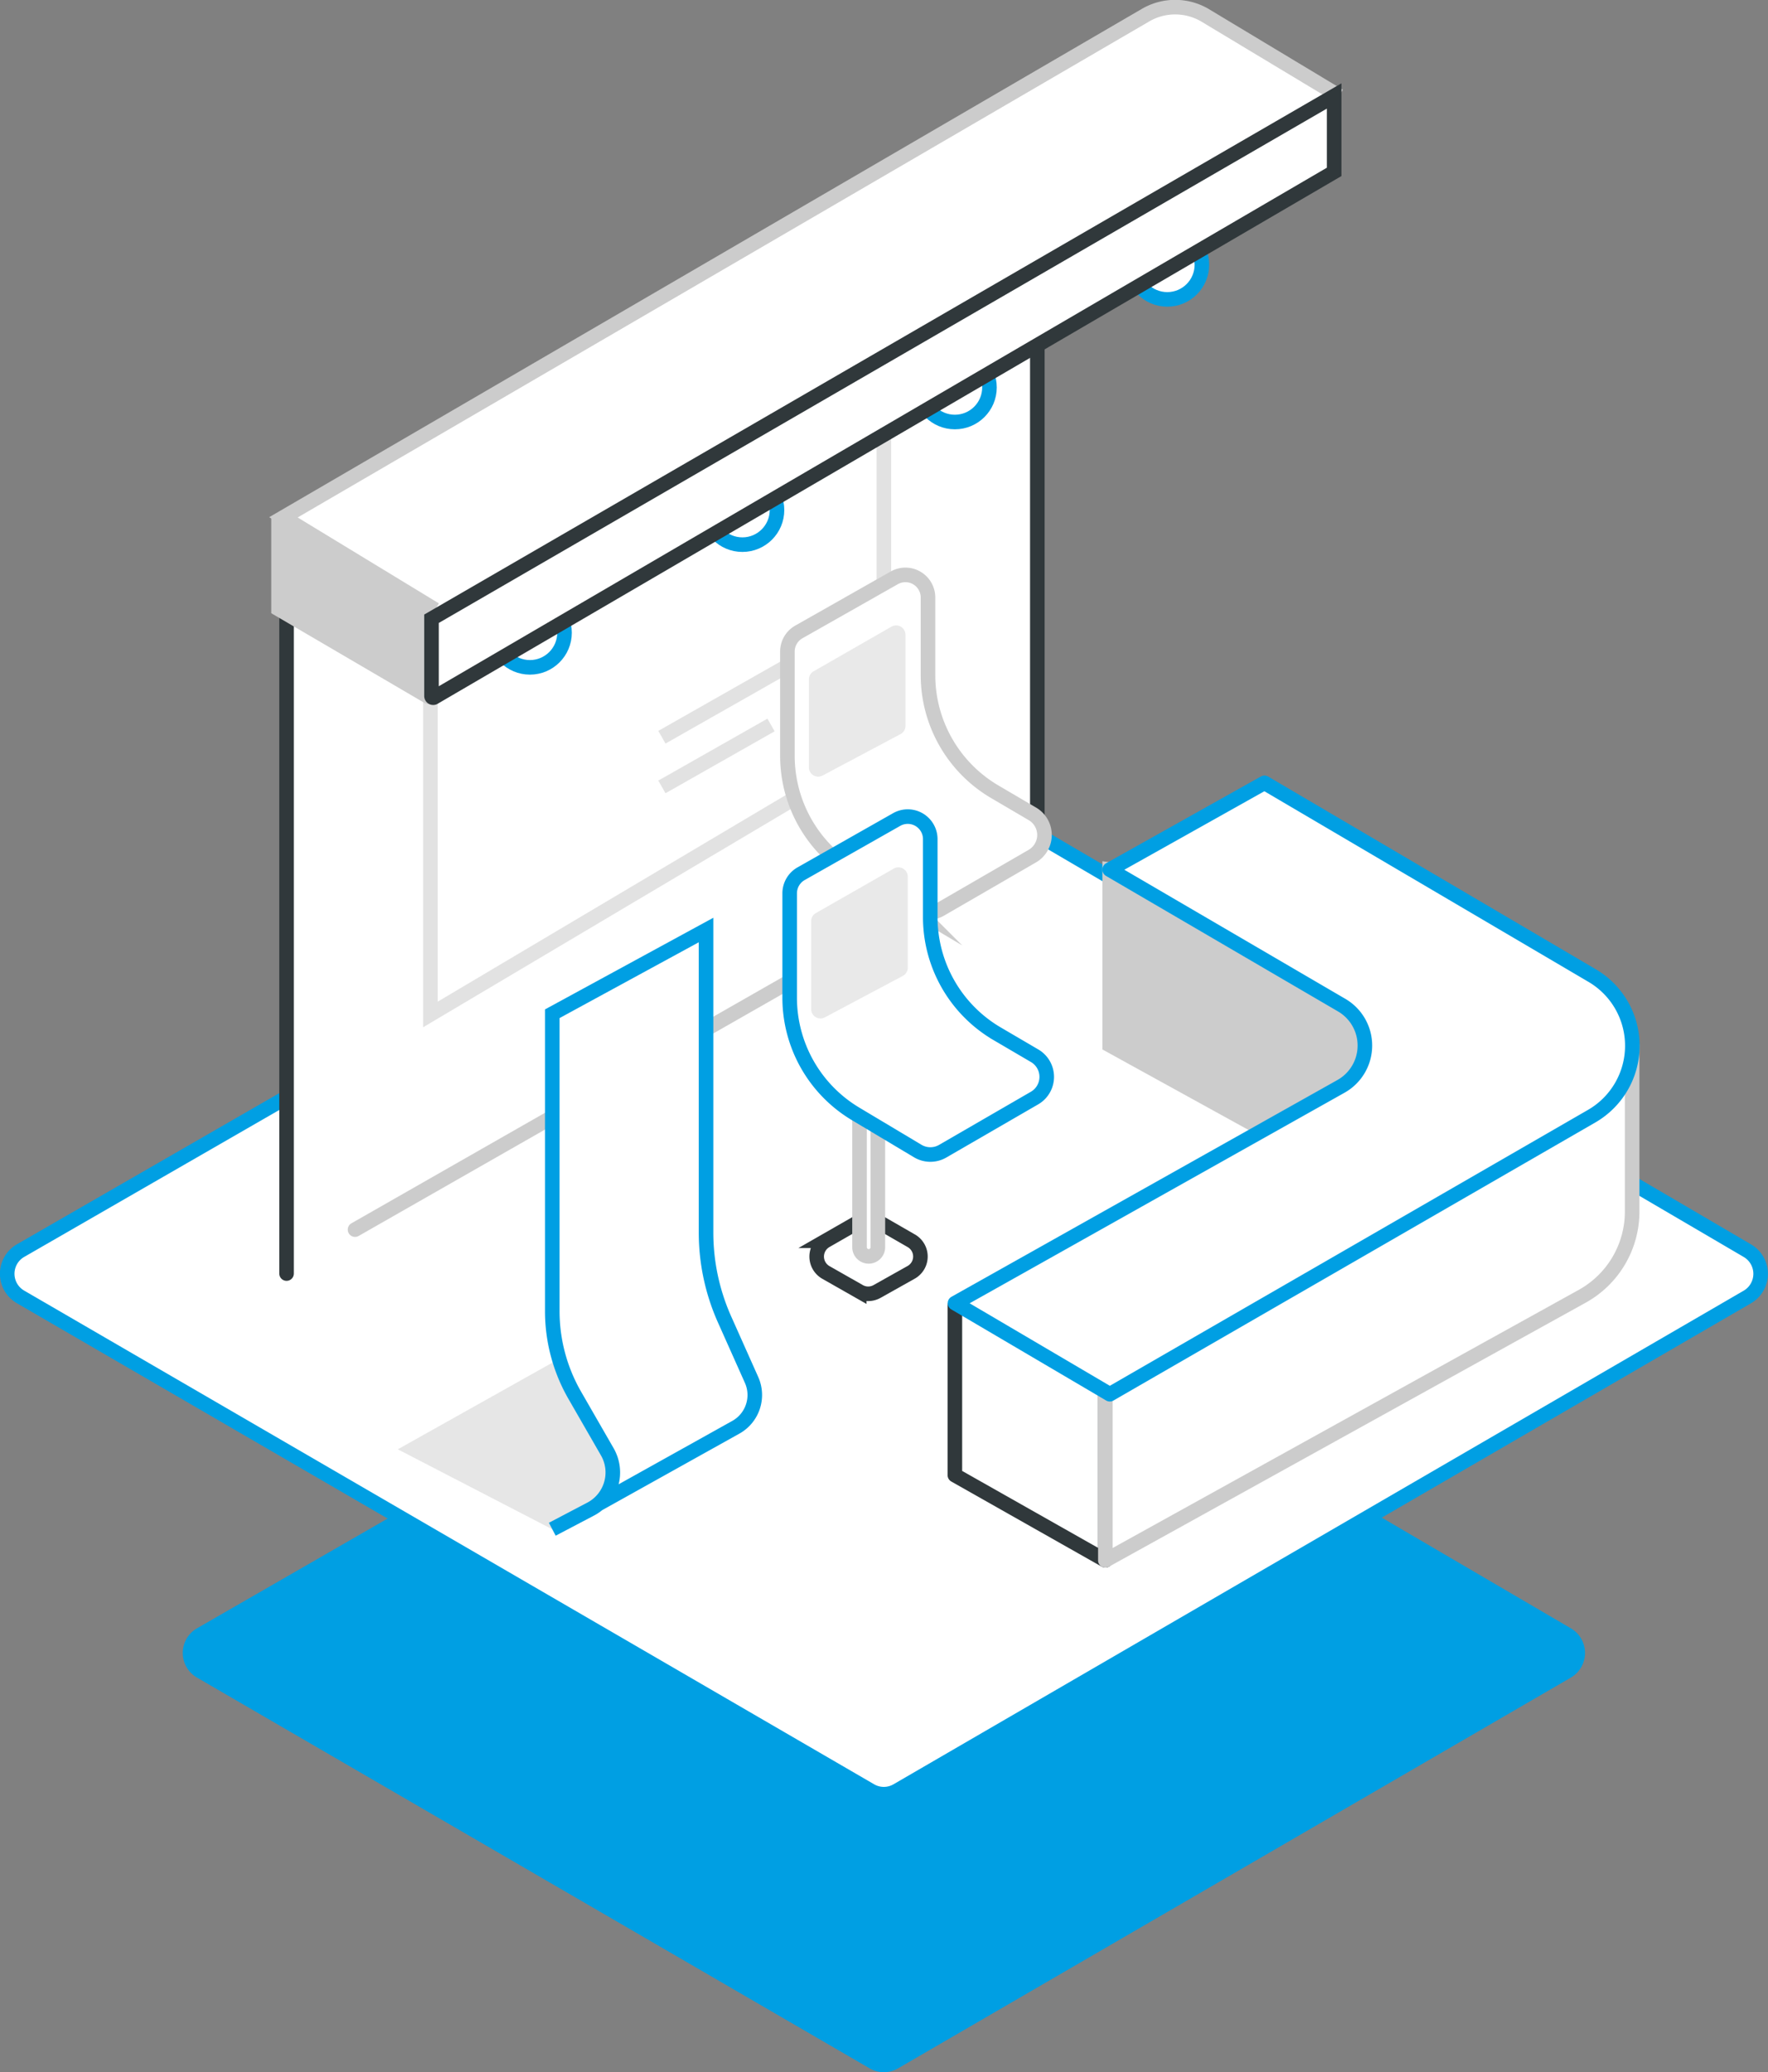 <svg xmlns="http://www.w3.org/2000/svg" viewBox="0 0 242.72 284.39">
    <rect x="0" y="0" width="242.72" height="284.39" fill="#808080" stroke="none"/>
    <path d="M27.54 229.37L119.88 283a2.88 2.88 0 0 0 2.92 0l92.38-53.64a2.91 2.91 0 0 0 0-5l-91.6-53.61a2.9 2.9 0 0 0-2.92 0l-93.11 53.59a2.9 2.9 0 0 0-.01 5.03z" fill="#009fe3" stroke="#009fe3" stroke-linejoin="round" stroke-width="2"/>
    <path d="M2.83 178l116.66 67.74a3.64 3.64 0 0 0 3.69 0L239.89 178a3.68 3.68 0 0 0 0-6.35l-115.71-67.78a3.69 3.69 0 0 0-3.69 0L2.84 171.63a3.67 3.67 0 0 0-.01 6.37z" fill="#fff" stroke="#009fe3" stroke-linejoin="round" stroke-width="2"/>
    <path fill="#fff" stroke="#30383b" stroke-linecap="round" stroke-miterlimit="10" stroke-width="2" d="M142.41 114.54V19.13L39.34 78.46v96.33"/>
    <path fill="#fff" stroke="#e2e2e2" stroke-miterlimit="10" stroke-width="2" d="M59.09 90.79v48.44l62.25-36.94V55.04L59.09 90.79z"/>
    <path fill="#fff" stroke="#ccc" stroke-linecap="round" stroke-miterlimit="10" stroke-width="2" d="M48.74 168.76l68.94-39.35"/>
    <path fill="#ccc" opacity=".49" d="M76.77 186.49l19.07 12.42-20.03 10.97-21.2-10.97 22.16-12.42z"/>
    <path d="M183.84 13.17L165.37 2.06a8.08 8.08 0 0 0-8.07 0L38.91 71l20.83 12.67" fill="#fff" stroke="#ccc" stroke-miterlimit="10" stroke-width="2"/>
    <path d="M75.82 209.88l5.26-2.76a5.68 5.68 0 0 0 2.29-7.87l-4.46-7.75a23.15 23.15 0 0 1-3.09-11.57v-40.8l21.11-11.49v41.51a29.25 29.25 0 0 0 2.53 11.91l3.72 8.33a5.07 5.07 0 0 1-2.17 6.5l-18.92 10.55" fill="#fff" stroke="#009fe3" stroke-miterlimit="10" stroke-width="2"/>
    <path fill="#fff" stroke="#e2e2e2" stroke-miterlimit="10" stroke-width="2" d="M90.87 101.18l24.04-13.65M90.87 108l14.98-8.5"/>
    <circle cx="72.75" cy="86.84" r="4.75" fill="#fff" stroke="#009fe3" stroke-miterlimit="10" stroke-width="2"/>
    <circle cx="101.92" cy="70" r="4.75" fill="#fff" stroke="#009fe3" stroke-miterlimit="10" stroke-width="2"/>
    <circle cx="131.09" cy="53.17" r="4.75" fill="#fff" stroke="#009fe3" stroke-miterlimit="10" stroke-width="2"/>
    <circle cx="160.25" cy="36.34" r="4.75" fill="#fff" stroke="#009fe3" stroke-miterlimit="10" stroke-width="2"/>
    <path fill="#ccc" stroke="#ccc" stroke-miterlimit="10" stroke-width="2" d="M152.34 119.35v24.09l36.51 20.11v-38.99l-36.51-5.21z"/>
    <path fill="#fff" stroke="#30383b" stroke-linejoin="round" stroke-width="2" d="M131.09 178.85v23.61l20.66 11.69v-24.3"/>
    <path d="M151.75 184.73v29.42l65.46-36.24a13.29 13.29 0 0 0 6.86-11.64v-22.83z" fill="#fff" stroke="#ccc" stroke-linejoin="round" stroke-width="2"/>
    <path d="M152.34 119.35l21.25-11.91 45 26.46a11.16 11.16 0 0 1-.08 19.29l-66.15 38.16-21.25-12.5 53-29.76a6.42 6.42 0 0 0 .1-11.13z" fill="#fff" stroke="#009fe3" stroke-linejoin="round" stroke-width="2"/>
    <path d="M38.24 72.76v10.83l20.51 12a.32.32 0 0 0 .49-.28V84.92z" fill="#ccc" stroke="#ccc" stroke-miterlimit="10" stroke-width="2"/>
    <path d="M59.24 84.92v10.61a.23.23 0 0 0 .35.19l123.57-72.13V13.17z" fill="#fff" stroke="#30383b" stroke-miterlimit="10" stroke-width="2"/>
    <path d="M113.09 141.44l4.56 2.61a2.51 2.51 0 0 0 2.46 0l4.67-2.63a2.5 2.5 0 0 0 0-4.34l-4.61-2.65a2.51 2.51 0 0 0-2.49 0l-4.63 2.67a2.49 2.49 0 0 0 .04 4.34z" fill="#fff" stroke="#ccc" stroke-miterlimit="10" stroke-width="2"/>
    <path d="M117.68 108.42h2.52V138a1.26 1.26 0 0 1-1.26 1.26h0a1.26 1.26 0 0 1-1.26-1.26v-29.58h0z" fill="#fff" stroke="#ccc" stroke-miterlimit="10" stroke-width="2"/>
    <path d="M108.1 89.41v14.28a18.59 18.59 0 0 0 9.06 16l8.56 5.1a3.36 3.36 0 0 0 3.4 0l12.6-7.29a3.36 3.36 0 0 0 0-5.81l-5.11-3a18.57 18.57 0 0 1-9.21-16V82a3.1 3.1 0 0 0-4.62-2.7l-13.11 7.43a3.09 3.09 0 0 0-1.57 2.68z" fill="#fff" stroke="#ccc" stroke-miterlimit="10" stroke-width="2"/>
    <path d="M111.05 93.24v12.07a1.28 1.28 0 0 0 1.88 1.13l10.7-5.69a1.28 1.28 0 0 0 .68-1.13V87.13a1.29 1.29 0 0 0-1.92-1.13l-10.69 6.13a1.27 1.27 0 0 0-.65 1.11z" fill="#ccc" opacity=".43"/>
    <path d="M113.39 174.64l4.57 2.6a2.48 2.48 0 0 0 2.46 0l4.67-2.62a2.49 2.49 0 0 0 0-4.34l-4.6-2.65a2.47 2.47 0 0 0-2.49 0l-4.64 2.66a2.51 2.51 0 0 0 .03 4.35z" fill="#fff" stroke="#30383b" stroke-miterlimit="10" stroke-width="2"/>
    <path d="M118 141.61h2.52v29.56a1.26 1.26 0 0 1-1.26 1.26h0a1.26 1.26 0 0 1-1.26-1.26v-29.56h0z" fill="#fff" stroke="#ccc" stroke-miterlimit="10" stroke-width="2"/>
    <path d="M108.41 122.6v14.28a18.57 18.57 0 0 0 9.06 16l8.55 5.11a3.38 3.38 0 0 0 3.41 0l12.6-7.29a3.36 3.36 0 0 0 0-5.81l-5.12-3a18.56 18.56 0 0 1-9.2-16v-10.72a3.09 3.09 0 0 0-4.62-2.69L110 119.9a3.1 3.1 0 0 0-1.59 2.7z" fill="#fff" stroke="#009fe3" stroke-linecap="round" stroke-miterlimit="10" stroke-width="2"/>
    <path d="M111.36 126.43v12.07a1.28 1.28 0 0 0 1.88 1.13l10.7-5.69a1.27 1.27 0 0 0 .68-1.13v-12.49a1.28 1.28 0 0 0-1.92-1.11l-10.7 6.11a1.27 1.27 0 0 0-.64 1.11z" fill="#ccc" opacity=".43"/>
</svg>
